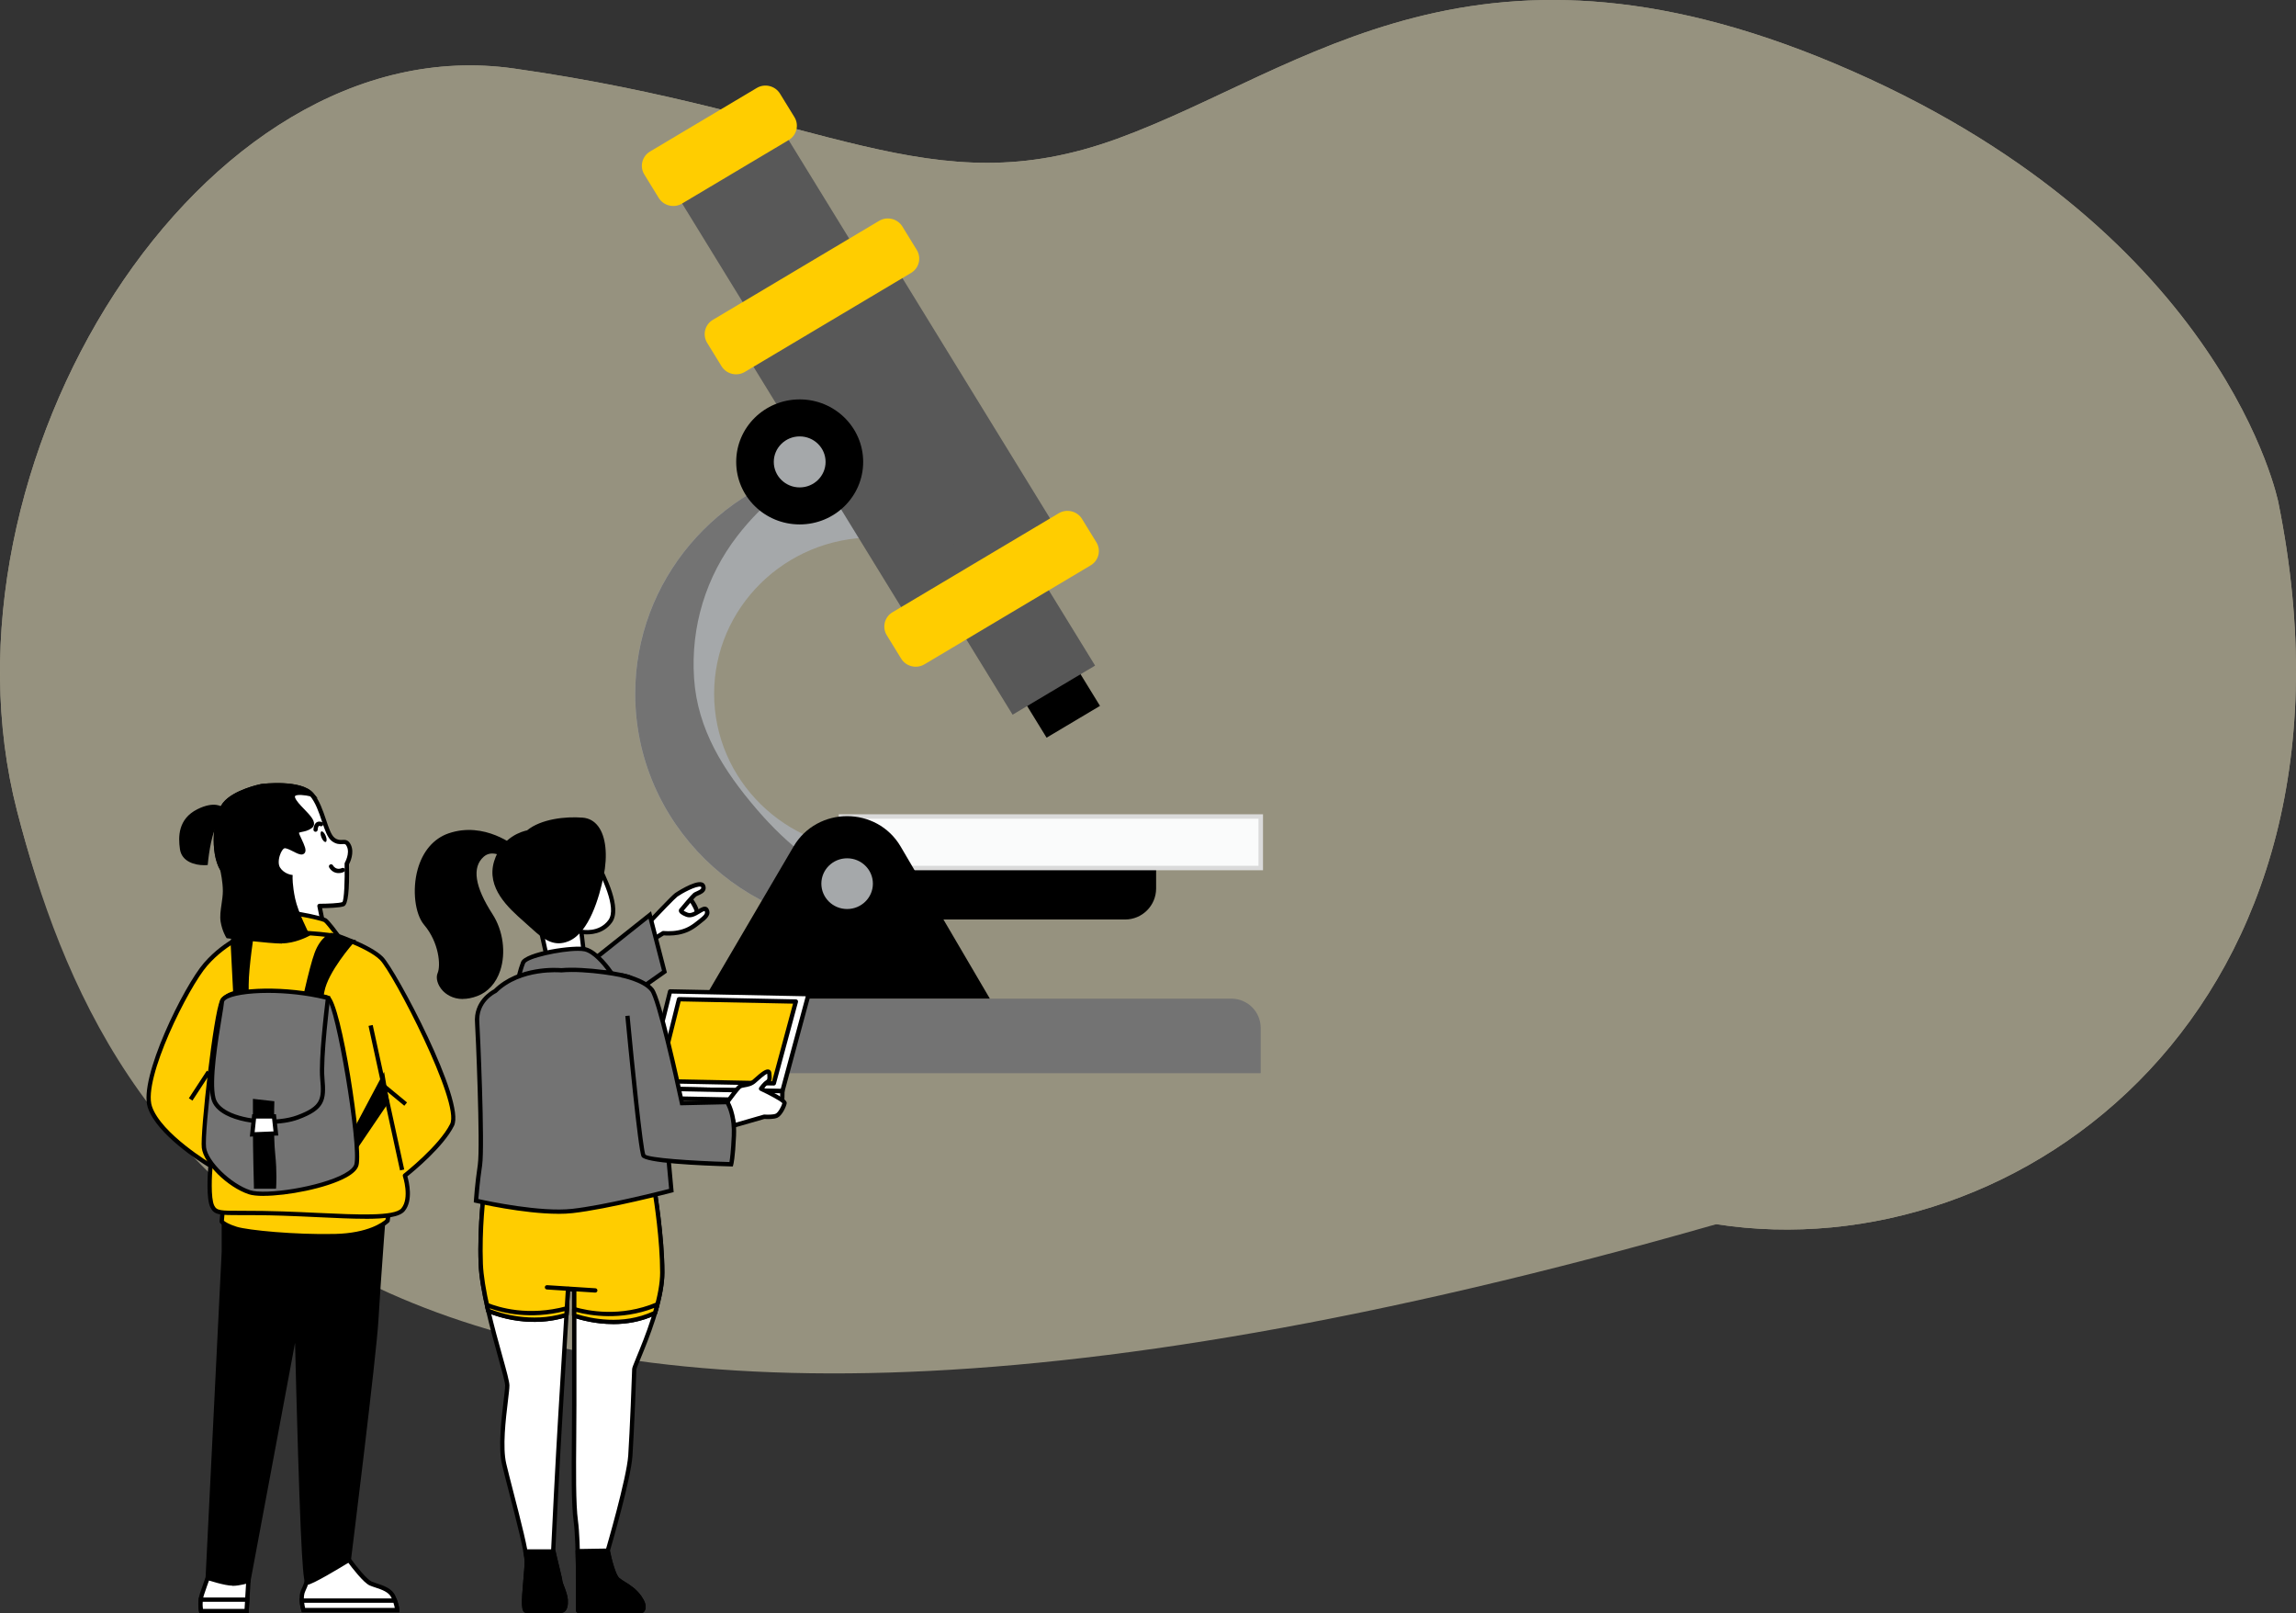 <?xml version="1.0" encoding="UTF-8"?>
<svg id="Layer_1" data-name="Layer 1" xmlns="http://www.w3.org/2000/svg" viewBox="0 0 510.63 358.7">
  <rect x="0" y="0" width="510.63" height="358.7" fill="#333333" stroke="none"/>
  <defs>
    <style>
      .cls-1 {
        fill: #fafbfb;
        stroke: #dadada;
        stroke-miterlimit: 10;
      }

      .cls-2 {
        opacity: .5;
      }

      .cls-3, .cls-4, .cls-5, .cls-6, .cls-7, .cls-8, .cls-9 {
        stroke-width: 0px;
      }

      .cls-4 {
        fill: #585858;
      }

      .cls-5 {
        fill: #a5a8aa;
      }

      .cls-6 {
        fill: #737373;
      }

      .cls-7 {
        fill: #fff;
      }

      .cls-8 {
        fill: #faf1cb;
      }

      .cls-9 {
        fill: #ffcd00;
      }
    </style>
  </defs>
  <g class="cls-2">
    <path class="cls-8" d="m381.71,272.21c67.44,10.47,147.67-48.26,125-160.47,0,0-11.63-59.3-94.77-95.93-83.14-36.63-121.64-.18-163.43,15.03-41.8,15.21-64.47-5.72-134.24-15.61C44.5,5.35-15.97,103.61,3.8,180.35c19.77,76.74,63.37,104.07,158.72,121.51"/>
    <path class="cls-8" d="m381.71,272.21c67.44,10.47,147.67-48.26,125-160.47,0,0-11.63-59.3-94.77-95.93-83.14-36.63-121.64-.18-163.43,15.03-41.8,15.21-64.47-5.72-134.24-15.61C44.5,5.35-15.97,103.61,3.8,180.35c19.77,76.74,75.11,178.51,377.91,91.86"/>
  </g>
  <g>
    <path class="cls-5" d="m194.12,206.3v-17.29c-19.46,0-35.3-15.59-35.3-34.74s15.83-34.75,35.3-34.75v-17.29c-29.14,0-52.86,23.34-52.86,52.03s23.71,52.03,52.86,52.03Z"/>
    <path class="cls-6" d="m183.67,103.26c-7.75,3.48-14.49,9.21-19.65,15.87-7.05,9.1-10.42,20.25-9.66,31.68.75,11.39,6.55,20.52,13.85,29.04,6.98,8.15,15.35,15.01,25.92,17.97v8.47c-29.14,0-52.86-23.34-52.86-52.03,0-25.17,18.25-46.21,42.4-51Z"/>
    <g>
      <path class="cls-3" d="m193.93,190.85h63.19v13.61h-70.09v-6.71c0-3.81,3.09-6.9,6.9-6.9Z" transform="translate(444.15 395.31) rotate(180)"/>
      <path class="cls-6" d="m156.65,222.06h123.74v16.57h-117.22c-3.6,0-6.52-2.92-6.52-6.52v-10.05h0Z" transform="translate(437.03 460.69) rotate(180)"/>
      <rect class="cls-1" x="187.03" y="181.56" width="93.35" height="11.45" transform="translate(467.42 374.57) rotate(180)"/>
      <path class="cls-3" d="m206.44,198.7l13.7,23.35h-63.49l19.82-33.79c5.3-9.04,18.55-9.04,23.85,0l19.82,33.79h-63.49l13.7-23.35c8.02-13.68,28.08-13.68,36.1,0Z"/>
      <ellipse class="cls-5" cx="188.4" cy="196.49" rx="5.73" ry="5.64"/>
    </g>
    <g>
      <polygon class="cls-3" points="212.18 130.54 224.06 123.47 244.64 156.96 232.76 164.03 212.18 130.54"/>
      <polygon class="cls-4" points="203.97 140.79 237.09 121.07 197.13 56.04 164.02 75.76 203.97 140.79"/>
      <polygon class="cls-4" points="148.15 39.46 171.84 25.36 192.42 58.85 168.73 72.96 148.15 39.46"/>
      <polygon class="cls-4" points="204.62 125.43 222.97 114.51 243.55 148 225.2 158.92 204.62 125.43"/>
      <path class="cls-9" d="m205.6,147.72l36.97-22.01c1.78-1.06,2.35-3.34,1.28-5.1l-3.21-5.22c-1.08-1.75-3.4-2.32-5.18-1.26l-36.97,22.01c-1.78,1.06-2.35,3.34-1.28,5.1l3.21,5.22c1.08,1.75,3.4,2.32,5.18,1.26Z"/>
      <path class="cls-9" d="m165.65,82.7l36.97-22.01c1.78-1.06,2.35-3.34,1.28-5.1l-3.21-5.22c-1.08-1.75-3.4-2.32-5.18-1.26l-36.97,22.01c-1.78,1.06-2.35,3.34-1.28,5.1l3.21,5.22c1.08,1.75,3.4,2.32,5.18,1.26Z"/>
      <path class="cls-9" d="m151.69,45.26l23.72-14.12c1.78-1.06,2.35-3.34,1.27-5.1l-3.21-5.22c-1.08-1.75-3.4-2.32-5.18-1.25l-23.72,14.12c-1.78,1.06-2.35,3.34-1.28,5.1l3.21,5.22c1.08,1.75,3.4,2.32,5.18,1.26Z"/>
    </g>
    <path class="cls-3" d="m163.73,102.71c0,7.68,6.32,13.9,14.12,13.9s14.12-6.22,14.12-13.9-6.32-13.9-14.12-13.9-14.12,6.22-14.12,13.9Z"/>
    <path class="cls-5" d="m172.09,102.71c0,3.13,2.58,5.67,5.76,5.67s5.76-2.54,5.76-5.67-2.58-5.67-5.76-5.67-5.76,2.54-5.76,5.67Z"/>
  </g>
  <g>
    <g>
      <g>
        <g>
          <path class="cls-7" d="m153.26,199.54s2.23,2.78,1.66,3.82c-.57,1.04-1.65,2.64-2.92,1.92-1.27-.72-2-3.3-2-3.3l3.26-2.44Z"/>
          <path class="cls-3" d="m152.64,205.94c-.3,0-.59-.08-.88-.24-1.4-.8-2.14-3.31-2.22-3.59-.05-.19.02-.39.17-.51l3.26-2.44c.21-.15.5-.12.66.08.57.71,2.38,3.12,1.71,4.35-.72,1.31-1.44,2.06-2.22,2.28-.16.05-.32.07-.47.07Zm-2.09-3.78c.27.81.89,2.26,1.68,2.71.21.12.41.15.62.09.35-.1.92-.5,1.64-1.82.22-.4-.49-1.78-1.33-2.93l-2.61,1.95Z"/>
        </g>
        <g>
          <path class="cls-7" d="m144.18,205.3s5.44-5.77,6.22-6.33c.78-.56,5.33-3.28,5.94-2.01.61,1.27-1.35,1.61-1.81,1.98-.46.37-3.01,3.41-3.01,3.41,0,0-.46.37,1.25,1.05,1.71.68,3.78-2.15,4.37-1.05.59,1.1-.66,1.88-2.05,2.99-1.39,1.11-2.66,1.72-4.28,2.03-1.63.31-3.3.13-3.3.13l-1.88,1.16-1.45-3.34Z"/>
          <path class="cls-3" d="m145.63,209.12s-.1,0-.14-.02c-.13-.04-.24-.14-.29-.26l-1.45-3.34c-.08-.18-.04-.38.09-.52.56-.59,5.5-5.82,6.29-6.39.04-.03,4.21-2.83,5.94-2.39.42.1.61.36.71.56.18.39.21.75.09,1.1-.25.66-1.01,1-1.57,1.24-.17.08-.39.17-.46.22-.3.24-1.82,2-2.8,3.17.12.1.39.25.92.46.67.26,1.52-.25,2.28-.71.66-.4,1.23-.75,1.76-.6.17.05.41.17.57.48.71,1.33-.46,2.24-1.7,3.21l-.48.38c-1.46,1.17-2.8,1.81-4.49,2.13-1.39.26-2.8.19-3.27.15l-1.75,1.07c-.08.05-.16.07-.25.07Zm-.89-3.72l1.11,2.55,1.41-.87c.09-.06.2-.08.3-.07.02,0,1.62.17,3.15-.12,1.55-.29,2.73-.85,4.07-1.93l.49-.38c1.26-.99,1.75-1.44,1.44-2.01-.15-.02-.66.28-1.01.49-.9.54-2.01,1.21-3.12.78-1.04-.41-1.53-.8-1.6-1.25-.04-.28.09-.5.23-.61.36-.45,2.53-3.03,3.01-3.41.17-.13.4-.23.67-.35.38-.17.95-.41,1.06-.7.01-.03.05-.14-.05-.35-1.06-.29-4.36,1.56-5.23,2.19-.53.38-3.76,3.74-5.94,6.05Zm7.19-2.8s-.03.03-.04.05c.02-.01.03-.03.04-.05Z"/>
        </g>
        <g>
          <polygon class="cls-6" points="144.51 203.45 147.77 216.06 137.03 223.62 128.6 216.1 144.51 203.45"/>
          <path class="cls-3" d="m137,224.23l-9.14-8.15,16.93-13.45,3.53,13.64-11.32,7.97Zm-7.66-8.11l7.73,6.89,10.16-7.15-2.99-11.58-14.89,11.84Z"/>
        </g>
      </g>
      <g>
        <path class="cls-7" d="m120.16,206.24l1.74,7.85,8.08-1.06-.69-5.85s4.08.86,6.41-2.3c2.33-3.16-2.03-11.13-3.29-13.62-1.26-2.5-11.68,9.55-12.24,14.99Z"/>
        <path class="cls-3" d="m121.9,214.57c-.22,0-.42-.15-.47-.37l-1.74-7.85c-.01-.05-.01-.1,0-.15.51-4.89,8.74-15.15,11.86-15.73.58-.1,1.05.1,1.29.57l.27.53c1.6,3.11,5.33,10.39,2.97,13.59-1.94,2.63-4.93,2.69-6.24,2.58l.62,5.24c.03.26-.15.5-.41.53l-8.08,1.06s-.04,0-.06,0Zm-1.25-8.35l1.62,7.34,7.18-.94-.63-5.38c-.02-.15.04-.3.15-.41.11-.1.27-.15.42-.12.16.03,3.81.75,5.92-2.12,2.01-2.72-1.67-9.89-3.06-12.59l-.28-.54s-.05-.1-.26-.06c-2.47.46-10.51,10.11-11.07,14.81Z"/>
      </g>
      <g>
        <path class="cls-3" d="m117.43,185.09s-5.32.82-7.08,6.54c-1.76,5.72,3.14,9.98,6.54,12.99,3.4,3,5.73,5.76,9.42,4.21,3.69-1.54,6.12-7.5,7.46-14.05,1.33-6.55-.03-12.17-4.23-12.5-4.2-.32-9.35.48-12.1,2.81Z"/>
        <path class="cls-3" d="m124.26,209.75c-2.43,0-4.38-1.78-6.56-3.76-.36-.33-.74-.67-1.12-1.01l-.1-.09c-3.35-2.96-8.41-7.44-6.58-13.4,1.69-5.49,6.44-6.67,7.32-6.85,3.12-2.55,8.58-3.13,12.35-2.83,1.42.11,2.59.76,3.47,1.93,1.71,2.26,2.15,6.43,1.19,11.14-.93,4.55-3.17,12.48-7.74,14.39-.79.33-1.53.48-2.23.48Zm3.49-27.05c-3.59,0-7.7.81-10.01,2.76-.07.06-.15.09-.24.11-.21.03-5.05.85-6.69,6.21-1.65,5.37,2.95,9.44,6.3,12.41l.1.09c.39.34.77.69,1.13,1.02,2.78,2.53,4.79,4.36,7.78,3.11,3.09-1.29,5.64-6.16,7.17-13.7.91-4.45.53-8.33-1.02-10.37-.71-.94-1.65-1.47-2.78-1.55-.56-.04-1.14-.07-1.74-.07Zm-10.32,2.4h0,0Z"/>
      </g>
      <g>
        <path class="cls-3" d="m115,189.13s-6.81-6.18-15.08-3.37c-8.27,2.82-8.53,15.71-5.23,19.59,3.3,3.88,3.94,9.22,3.08,11.21-.87,1.99,2.16,6.77,8.22,4.49,6.06-2.27,6.98-11.57,3.15-17.5-3.83-5.92-4.94-10.69-1.88-13.4,3.07-2.71,7.32,2.14,8.25.84.93-1.3-.51-1.87-.51-1.87Z"/>
        <path class="cls-3" d="m102.94,222.14c-2.39,0-3.84-1.18-4.46-1.83-1.15-1.22-1.63-2.84-1.15-3.94.72-1.65.33-6.79-3-10.71-2.05-2.41-2.69-7.82-1.45-12.31,1.12-4.06,3.57-6.91,6.89-8.05,8.02-2.73,14.78,2.8,15.49,3.41.23.11.8.43.99,1.06.1.33.11.85-.34,1.49-.6.84-1.69.3-2.96-.33-1.67-.83-3.74-1.86-5.37-.43-2.66,2.35-2,6.65,1.96,12.78,2.35,3.64,3.02,8.56,1.71,12.54-.91,2.76-2.72,4.77-5.09,5.66-1.22.46-2.29.64-3.23.64Zm1.37-36.63c-1.35,0-2.77.2-4.23.7-3.02,1.03-5.25,3.65-6.28,7.4-1.3,4.7-.38,9.51,1.26,11.43,3.38,3.98,4.11,9.5,3.15,11.71-.27.62-.03,1.85.96,2.9.73.77,2.83,2.39,6.65.96,2.69-1.01,3.94-3.31,4.52-5.06,1.23-3.72.6-8.32-1.6-11.73-4.26-6.59-4.86-11.31-1.79-14.02,2.11-1.85,4.7-.57,6.42.29.57.28,1.63.81,1.75.63.19-.26.26-.49.21-.66-.07-.26-.39-.44-.51-.48-.05-.02-.1-.05-.14-.09-.05-.05-4.47-3.97-10.37-3.97Z"/>
      </g>
      <g>
        <path class="cls-6" d="m135.82,216.16s-3-4.43-5.66-5.07c-2.66-.63-13.12,1.16-13.83,2.96-.71,1.8-1.06,3.75-1.06,3.75l20.55-1.64Z"/>
        <path class="cls-3" d="m114.69,218.33l.11-.61c.01-.08.37-2.01,1.09-3.84.9-2.28,11.83-3.86,14.38-3.25,2.81.67,5.82,5.07,5.95,5.26l.46.68-21.99,1.75Zm13.83-6.9c-3.85,0-11.29,1.64-11.75,2.8-.45,1.14-.75,2.34-.91,3.04l19.07-1.52c-.93-1.23-3.04-3.75-4.89-4.19-.39-.09-.91-.13-1.52-.13Z"/>
      </g>
      <g>
        <path class="cls-7" d="m107.79,263.73s-1.21,8.32-.87,17.32c.35,9.01,5.89,24.77,5.89,27.03s-1.91,12.3-.69,17.5c1.21,5.2,5.02,18.71,5.02,21.66s-1.21,10.74-.17,10.91c1.04.17,7.62,0,7.62,0,0,0,1.39.35,1.21-2.43-.09-1.38-1.21-3.64-1.21-4.16s-1.56-6.41-1.56-6.93,1.04-21.14,1.56-29.45c.52-8.32,1.73-28.59,1.73-28.59l1.39.17v25.64c0,9.18-.35,20.79.35,25.81.69,5.02.52,19.92.52,19.92h14.21s1.04-.69-.52-2.95c-1.56-2.25-3.64-2.95-4.85-3.98-1.21-1.04-2.25-6.41-2.25-6.41,0,0,4.68-15.94,5.02-21.14.35-5.2.87-18.36.87-19.23s6.24-13.34,6.24-21.48-1.73-18.36-1.73-18.36l-37.77-.87Z"/>
        <path class="cls-3" d="m119.47,358.7c-1.18,0-2.19-.02-2.57-.08-1.03-.17-.96-2.15-.5-7.35.14-1.58.27-3.08.27-4.04,0-2.02-1.9-9.38-3.43-15.29-.66-2.53-1.22-4.72-1.58-6.25-.9-3.84-.15-10.11.35-14.26.18-1.53.33-2.75.33-3.34,0-.72-.72-3.32-1.56-6.34-1.63-5.88-4.1-14.76-4.33-20.67-.34-8.95.86-17.33.87-17.41.03-.24.27-.39.48-.41l37.77.87c.23,0,.42.17.46.4.02.1,1.74,10.35,1.74,18.44,0,6.23-3.6,14.96-5.33,19.16-.45,1.1-.88,2.14-.91,2.35,0,.88-.53,14.17-.87,19.24-.33,5.02-4.56,19.58-5.01,21.13.4,2.03,1.3,5.36,2.07,6.03.36.31.83.6,1.33.91,1.11.69,2.49,1.55,3.61,3.16.75,1.08,1.05,2,.91,2.74-.11.58-.45.83-.52.87-.08.05-.17.08-.26.08h-14.21c-.13,0-.25-.05-.34-.14-.09-.09-.14-.21-.14-.34,0-.15.16-14.92-.52-19.85-.53-3.81-.46-11.39-.39-18.72.02-2.44.04-4.88.04-7.16v-25.22l-.46-.06c-.19,3.19-1.23,20.54-1.7,28.08-.53,8.44-1.56,28.97-1.56,29.42.01.26.45,2.05.77,3.35.55,2.27.79,3.29.79,3.58,0,.14.21.69.38,1.13.35.94.78,2.1.84,3,.08,1.3-.15,2.18-.7,2.64-.41.34-.85.32-1.03.3-.55.01-3.06.08-5.09.08Zm-2.27-.95h0,0Zm-.03-.06c1.07.12,5.67.03,7.42-.02.05,0,.09,0,.13.01h0s.14.02.28-.1c.13-.12.43-.53.34-1.83-.05-.76-.47-1.89-.78-2.72-.29-.77-.43-1.18-.43-1.46-.01-.26-.45-2.05-.77-3.35-.55-2.27-.79-3.29-.79-3.58,0-.57,1.06-21.46,1.56-29.48.52-8.32,1.73-28.58,1.73-28.58,0-.13.07-.25.17-.34.1-.08.23-.13.36-.11l1.39.17c.24.03.42.23.42.47v25.64c0,2.29-.02,4.72-.04,7.17-.06,7.29-.13,14.84.38,18.58.63,4.55.55,16.87.53,19.51h13.51c.1-.2.25-.82-.7-2.2-1-1.45-2.24-2.22-3.33-2.9-.53-.33-1.03-.64-1.44-1-1.3-1.12-2.3-6.12-2.41-6.68-.01-.07-.01-.15.01-.22.05-.16,4.67-15.95,5.01-21.03.34-5.06.87-18.29.87-19.2,0-.29.24-.88.98-2.69,1.71-4.14,5.25-12.75,5.25-18.79,0-7.12-1.35-15.95-1.66-17.9l-36.94-.85c-.23,1.79-1.1,9.09-.81,16.82.22,5.8,2.67,14.62,4.3,20.45.93,3.33,1.59,5.74,1.59,6.59,0,.65-.15,1.89-.34,3.46-.49,4.08-1.23,10.26-.37,13.93.35,1.52.95,3.81,1.57,6.23,1.62,6.28,3.46,13.39,3.46,15.53,0,1-.13,2.51-.28,4.12-.19,2.13-.5,5.64-.19,6.34Z"/>
      </g>
      <g>
        <g>
          <path class="cls-9" d="m107.79,263.73s-1.21,8.32-.87,17.32c.11,2.97.8,6.68,1.66,10.4,2.33.96,9.52,3.4,17.4.92.21-3.42.35-5.77.35-5.77l1.39.17v5.75c2.75.92,10.54,2.94,17.97-.59.92-3.08,1.61-6.26,1.61-8.97,0-8.14-1.73-18.36-1.73-18.36l-37.77-.87Z"/>
          <path class="cls-3" d="m136.37,294.42c-3.86,0-7.11-.87-8.81-1.44-.19-.07-.33-.25-.33-.45v-5.33l-.46-.06-.32,5.26c-.01.2-.14.37-.33.43-7.9,2.49-15.03.18-17.73-.93-.14-.06-.25-.18-.28-.33-1.02-4.41-1.57-7.84-1.67-10.49-.34-8.95.86-17.33.87-17.41.03-.24.27-.39.48-.41l37.77.87c.23,0,.42.17.46.4.02.1,1.74,10.35,1.74,18.44,0,2.42-.55,5.49-1.63,9.11-.04.13-.13.24-.25.29-3.25,1.55-6.56,2.06-9.51,2.06Zm-8.18-2.24c3.08.98,10.21,2.59,17.09-.59,1.02-3.44,1.53-6.34,1.53-8.63,0-7.12-1.35-15.95-1.66-17.9l-36.94-.85c-.23,1.79-1.1,9.09-.81,16.82.1,2.54.62,5.83,1.59,10.07,2.27.9,9.11,3.13,16.53.91l.33-5.44c0-.13.07-.25.17-.34.1-.08.23-.13.36-.11l1.39.17c.24.03.42.23.42.47v5.41Z"/>
        </g>
        <g>
          <g>
            <path class="cls-9" d="m125.98,292.36c.03-.51.06-.99.09-1.45-8.62,2.34-15.32.25-17.78-.75.09.42.19.85.29,1.28,2.33.96,9.52,3.4,17.4.92Z"/>
            <path class="cls-3" d="m118.78,293.93c-4.73,0-8.56-1.3-10.38-2.04-.14-.06-.25-.18-.28-.33-.1-.43-.19-.85-.29-1.28-.04-.17.02-.35.16-.47.14-.12.32-.14.49-.08,2.43.98,9,3.02,17.47.73.15-.04.31,0,.43.09.12.1.18.25.18.4l-.09,1.45c-.01.2-.14.37-.33.43-2.57.81-5.06,1.11-7.34,1.11Zm-9.79-2.83c2.27.9,9.11,3.13,16.53.91l.03-.46c-7.62,1.9-13.68.42-16.6-.62.01.06.03.11.04.17Zm16.99,1.27h0,0Z"/>
          </g>
          <g>
            <path class="cls-9" d="m146.21,290.03c-8.23,3.48-15.8,1.85-18.49,1.06v1.43c2.75.92,10.54,2.94,17.97-.59.19-.63.36-1.26.53-1.89Z"/>
            <path class="cls-3" d="m136.37,294.42c-3.86,0-7.11-.87-8.81-1.44-.19-.07-.33-.25-.33-.45v-1.43c0-.15.07-.29.19-.38.12-.09.28-.12.42-.08,2.79.82,10.14,2.36,18.17-1.04.17-.07.36-.04.5.08.14.12.2.3.15.48-.17.64-.34,1.28-.53,1.91-.04.13-.13.24-.25.29-3.25,1.55-6.56,2.06-9.51,2.06Zm-8.18-2.24c3.08.98,10.21,2.6,17.09-.59.07-.25.14-.5.21-.75-7.43,2.84-14.18,1.72-17.31.89v.45Z"/>
          </g>
        </g>
        <path class="cls-3" d="m132.39,287.42s-.02,0-.03,0l-10.74-.69c-.26-.02-.46-.24-.45-.51.02-.26.24-.47.51-.45l10.74.69c.26.02.46.24.45.51-.02.25-.23.45-.48.45Z"/>
      </g>
      <g>
        <g>
          <polygon class="cls-7" points="149.02 220.45 179.82 221.07 174 242.63 143.64 242.03 149.02 220.45"/>
          <path class="cls-3" d="m174,243.11h0l-30.36-.61c-.15,0-.28-.07-.37-.19-.09-.12-.12-.26-.08-.41l5.38-21.57c.05-.22.28-.36.47-.36l30.8.62c.15,0,.28.07.37.19.09.12.12.27.08.41l-5.82,21.57c-.06.21-.25.35-.46.35Zm-29.76-1.55l29.39.59,5.57-20.62-29.81-.6-5.15,20.62Z"/>
        </g>
        <g>
          <polygon class="cls-9" points="151 222.19 177 222.7 172.08 240.9 146.46 240.39 151 222.19"/>
          <path class="cls-3" d="m172.08,241.38h0l-25.62-.51c-.15,0-.28-.07-.37-.19-.09-.12-.12-.26-.08-.41l4.54-18.21c.05-.22.29-.35.47-.36l26,.52c.15,0,.28.07.37.19.09.12.12.27.08.41l-4.91,18.2c-.06.21-.25.35-.46.35Zm-25.02-1.45l24.65.49,4.66-17.25-25-.5-4.31,17.26Z"/>
        </g>
        <g>
          <rect class="cls-7" x="132.06" y="242.22" width="41.92" height="2.09" transform="translate(4.89 -3.01) rotate(1.14)"/>
          <path class="cls-3" d="m173.96,245.2h0l-41.92-.84c-.13,0-.25-.05-.33-.15-.09-.09-.14-.21-.13-.34l.04-2.09c0-.26.25-.44.49-.47l41.91.84c.26,0,.47.22.47.49l-.04,2.09c0,.13-.06.25-.15.33-.09.09-.21.13-.33.13Zm-41.43-1.78l40.96.82.02-1.14-40.96-.82-.02,1.14Z"/>
        </g>
      </g>
      <g>
        <path class="cls-6" d="m124.83,215.74s-9.1-.91-14.7,4.63c0,0-4.45,2.05-4,7.13.08.86,1.26,27.17.61,31.58-.65,4.41-.87,7.9-.87,7.9,0,0,13.5,3.16,21.42,2.28,7.92-.87,22.03-4.55,22.03-4.55,0,0-2.95-33.48-4.29-38.75-1.33-5.27-1.27-6.5-4.93-8.61-.96-.55-9.75-2.1-15.27-1.61Z"/>
        <path class="cls-3" d="m124.16,269.9c-7.82,0-17.91-2.34-18.4-2.45l-.39-.09.02-.4s.22-3.57.87-7.94c.63-4.25-.51-30.35-.61-31.46-.44-4.96,3.57-7.24,4.19-7.57,5.55-5.43,14.19-4.79,14.98-4.72,5.4-.46,14.33,1,15.51,1.67,3.46,1.99,3.79,3.35,4.78,7.39.11.47.24.97.38,1.52,1.33,5.25,4.18,37.46,4.3,38.83l.04.4-.39.1c-.14.04-14.23,3.7-22.1,4.57-.99.11-2.06.16-3.18.16Zm-17.78-3.29c2.28.51,13.87,2.96,20.86,2.19,7.06-.78,19.24-3.84,21.57-4.44-.34-3.82-3.01-33.41-4.24-38.27-.14-.55-.26-1.06-.38-1.52-.97-3.94-1.22-5-4.33-6.79-.8-.46-9.38-2.05-14.99-1.55h-.04s-.04,0-.04,0c-.09,0-8.95-.82-14.32,4.49l-.14.09c-.17.08-4.14,1.98-3.72,6.66.1,1.1,1.27,27.24.61,31.69-.52,3.48-.76,6.42-.84,7.46Z"/>
      </g>
      <g>
        <path class="cls-7" d="m161.74,245.08s2.06-2.83,2.68-3.38c.61-.55,2.13-.19,3.36-1.29,1.23-1.1,3.21-2.93,3.31-1.78.1,1.15.14,1.64-.48,2.03-.63.39-1.36,1.44-1.36,1.44,0,0,5.35,2.5,5.24,3.17-.11.67-.95,2.4-1.74,2.8-.79.4-2.79.25-2.79.25l-6.61,1.91-1.61-5.15Z"/>
        <path class="cls-3" d="m163.35,250.7c-.2,0-.39-.13-.46-.33l-1.61-5.15c-.05-.14-.02-.3.07-.42.21-.29,2.11-2.88,2.74-3.45.36-.32.85-.41,1.38-.5.64-.11,1.36-.24,1.98-.79l.12-.11c1.86-1.67,2.8-2.37,3.49-2.1.17.07.45.25.5.75.11,1.21.17,1.93-.71,2.47-.28.17-.62.54-.87.86,5.13,2.45,5.03,3.11,4.97,3.43-.11.71-.98,2.64-1.99,3.15-.81.41-2.51.33-2.95.3l-6.53,1.88s-.09.02-.13.02Zm-1.08-5.54l1.4,4.47,6.16-1.78c.05-.02.11-.02.17-.02.72.05,2.05.05,2.54-.2.58-.29,1.3-1.69,1.46-2.33-.43-.49-2.84-1.8-4.95-2.78-.13-.06-.22-.17-.26-.31-.04-.14-.01-.28.07-.4.08-.12.81-1.15,1.5-1.58.33-.2.36-.36.27-1.47-.55.21-1.83,1.36-2.41,1.88l-.12.11c-.82.74-1.76.9-2.45,1.02-.39.07-.75.13-.91.27-.44.39-1.82,2.22-2.47,3.11Z"/>
      </g>
      <g>
        <path class="cls-6" d="m138.26,216.9s4.91.93,6.73,3.21,6.69,25.2,6.69,25.2l10.06-.23s1.71,2.49,1.49,7.47c-.22,4.98-.6,6.33-.6,6.33,0,0-18.72-.5-19.51-1.92-.79-1.42-3.57-31.1-3.57-31.1"/>
        <path class="cls-3" d="m162.99,259.37h-.37c-7.09-.2-19.12-.73-19.92-2.17-.79-1.43-3.16-26.31-3.63-31.28l.95-.09c1.11,11.8,2.96,29.77,3.51,30.91.77.72,10.04,1.41,18.7,1.65.12-.67.35-2.36.51-5.87.18-3.94-.9-6.28-1.28-6.97l-10.18.23-.08-.39c-1.35-6.35-5.16-23.21-6.59-25-1.69-2.11-6.4-3.03-6.45-3.04l.18-.94c.21.04,5.1,1,7.01,3.38,1.76,2.2,5.92,21.35,6.7,25.01l9.93-.22.15.21c.07.11,1.8,2.68,1.57,7.76-.22,4.98-.6,6.38-.62,6.44l-.1.36Z"/>
      </g>
      <g>
        <g>
          <path class="cls-3" d="m124.59,358.14s1.39.35,1.21-2.43c-.09-1.38-1.21-3.64-1.21-4.16,0-.46-1.24-5.21-1.51-6.58h-6.23c.18.98.29,1.76.29,2.25,0,2.95-1.21,10.74-.17,10.91,1.04.17,7.62,0,7.62,0Z"/>
          <path class="cls-3" d="m119.47,358.7c-1.18,0-2.19-.02-2.57-.08-1.03-.17-.96-2.15-.5-7.35.14-1.58.27-3.08.27-4.04,0-.43-.09-1.16-.28-2.17-.03-.14.01-.28.1-.39.09-.11.23-.17.37-.17h6.23c.23,0,.43.16.47.39.11.6.42,1.87.72,3.1.55,2.26.79,3.29.79,3.57,0,.14.21.69.38,1.13.35.94.78,2.1.84,3,.08,1.3-.15,2.18-.7,2.64-.41.34-.84.32-1.03.3-.55.01-3.06.08-5.09.08Zm-2.31-1.01c1.07.12,5.67.03,7.42-.02.04,0,.08,0,.12.01.02,0,.16.02.29-.1.13-.12.43-.53.34-1.83-.05-.76-.47-1.89-.78-2.72-.29-.77-.43-1.18-.43-1.46-.01-.26-.45-2.04-.76-3.35-.26-1.07-.51-2.09-.65-2.76h-5.27c.13.79.2,1.37.2,1.78,0,1-.13,2.51-.28,4.12-.19,2.13-.5,5.64-.19,6.34Z"/>
        </g>
        <g>
          <path class="cls-3" d="m142.79,358.14s1.04-.69-.52-2.95c-1.56-2.25-3.64-2.95-4.85-3.98-1.21-1.04-2.25-6.41-2.25-6.41l-6.68.11c.18,6.07.1,13.23.1,13.23h14.21Z"/>
          <path class="cls-3" d="m142.79,358.62h-14.21c-.13,0-.25-.05-.34-.14-.09-.09-.14-.21-.14-.34,0-.07.08-7.22-.1-13.21,0-.13.04-.25.13-.34.09-.09.21-.15.34-.15l6.68-.11h0c.23,0,.43.16.47.39.39,2.01,1.3,5.46,2.09,6.14.36.31.83.6,1.33.91,1.11.69,2.49,1.55,3.61,3.16.75,1.08,1.05,2,.91,2.74-.11.58-.45.83-.52.87-.08.05-.17.08-.26.08Zm-13.72-.95h13.51c.11-.22.24-.84-.7-2.2-1-1.45-2.24-2.22-3.33-2.9-.53-.33-1.03-.64-1.44-1-1.14-.98-2.05-4.95-2.33-6.29l-5.8.1c.14,4.99.1,10.62.09,12.28Z"/>
        </g>
      </g>
    </g>
    <g>
      <g>
        <g>
          <path class="cls-7" d="m77.59,346.84s3.37,4.64,4.85,5.27c1.47.63,4.21,1.05,5.06,2.95.84,1.9.84,2.95.84,2.95h-20.86s-.84-2.74,0-4.42c.84-1.69,1.05-3.37,1.05-3.37l9.06-3.37Z"/>
          <path class="cls-3" d="m88.81,358.49h-21.69l-.1-.34c-.04-.12-.89-2.94.03-4.78.79-1.59,1.01-3.2,1.01-3.22l.04-.29,9.67-3.6.21.29c1.32,1.82,3.65,4.68,4.65,5.11.33.14.72.27,1.14.41,1.53.5,3.43,1.13,4.16,2.79.87,1.97.88,3.1.88,3.14v.48Zm-20.97-.95h19.95c-.08-.46-.28-1.23-.74-2.28-.56-1.27-2.17-1.8-3.59-2.27-.45-.15-.87-.29-1.22-.44-1.38-.59-4.01-4.03-4.83-5.13l-8.46,3.15c-.1.57-.39,1.9-1.05,3.23-.58,1.17-.24,2.99-.06,3.73Z"/>
        </g>
        <g>
          <path class="cls-7" d="m67.12,355.9h20.71c.5,1.36.5,2.11.5,2.11h-20.86s-.3-.97-.36-2.11Z"/>
          <path class="cls-3" d="m88.82,358.49h-21.69l-.1-.34s-.31-1.04-.38-2.22l-.03-.5h21.55l.11.31c.52,1.42.53,2.23.53,2.27v.48Zm-20.97-.95h19.95c-.05-.27-.14-.66-.3-1.15h-19.85c.06.47.14.88.21,1.15Z"/>
        </g>
      </g>
      <g>
        <g>
          <path class="cls-7" d="m55.26,351.48l-.42,6.74h-10.11s-.42-1.9.21-3.79c.63-1.9,1.26-3.58,1.26-3.58l9.06.63Z"/>
          <path class="cls-3" d="m55.28,358.7h-10.94l-.08-.37c-.02-.08-.44-2.05.22-4.05.63-1.88,1.26-3.58,1.27-3.6l.13-.33,9.89.69-.48,7.66Zm-10.16-.95h9.26l.36-5.82-8.23-.57c-.21.58-.68,1.86-1.13,3.23-.42,1.26-.34,2.55-.26,3.16Z"/>
        </g>
        <g>
          <path class="cls-7" d="m54.83,358.22h-10.11s-.25-1.14-.07-2.53h10.34l-.16,2.53Z"/>
          <path class="cls-3" d="m55.28,358.7h-10.94l-.08-.37s-.27-1.23-.08-2.69l.05-.42h11.27l-.22,3.48Zm-10.15-.95h9.26l.1-1.57h-9.4c-.05.66,0,1.22.05,1.57Z"/>
        </g>
      </g>
      <g>
        <path class="cls-3" d="m85.8,263.83s-1.69,21.91-2.11,29.71c-.42,7.8-6.11,53.3-6.11,53.3,0,0-8.22,5.06-9.27,5.06s-2.32-57.94-2.32-57.94l-10.74,57.52s-1.9.63-3.58.63-5.48-1.26-5.48-1.26l3.58-72.48v-14.54s21.28,2.95,26.97,2.11c5.69-.84,9.06-2.11,9.06-2.11Z"/>
        <path class="cls-3" d="m51.67,352.59c-1.74,0-5.47-1.24-5.63-1.29l-.34-.11,3.6-72.84v-15.06s.54.08.54.08c.21.03,21.28,2.93,26.83,2.11,5.56-.82,8.93-2.07,8.96-2.08l.7-.26-.06.75c-.02.22-1.69,21.99-2.11,29.7-.42,7.72-6.06,52.88-6.11,53.34l-.03.23-.19.12c-1.95,1.2-8.42,5.13-9.52,5.13-.68,0-1.12,0-2.03-29.43-.29-9.44-.53-18.96-.66-24.39l-9.96,53.29-.27.09c-.08.03-1.99.66-3.73.66Zm-4.98-2.08c.96.3,3.68,1.13,4.98,1.13,1.23,0,2.6-.36,3.17-.53l11.54-61.76.1,4.61c.47,21.49,1.41,53.67,2.13,57.39,1.19-.45,5.04-2.64,8.53-4.78.44-3.5,5.68-45.64,6.08-53.04.37-6.91,1.76-25.13,2.05-28.99-1.27.41-4.21,1.26-8.46,1.89-5.25.78-23.13-1.57-26.56-2.03v13.99l-3.56,72.13Z"/>
      </g>
      <polygon class="cls-3" points="65.53 294.01 64.28 280.94 59.81 277.49 60.39 276.73 65.19 280.44 66.48 293.92 65.53 294.01"/>
      <g>
        <g>
          <path class="cls-7" d="m58.19,174.81s8.59-1.08,11.12,1.86c2.52,2.93,3.02,8.63,4.8,10,1.78,1.36,2.73-.33,3.51,1.45.79,1.78-.49,3.97-.49,3.97,0,0,.21,8.55-.78,8.97-.99.41-5.29.41-5.29.41l.7,3.51-10.87.46-.95-3.68s-8.26-4.79-10.5-8.43c-2.23-3.64-1.7-11.69.53-14.5,2.23-2.81,8.22-4.01,8.22-4.01Z"/>
          <path class="cls-3" d="m60.89,205.9c-.22,0-.41-.15-.46-.36l-.9-3.49c-1.24-.73-8.38-5.04-10.49-8.49-2.4-3.9-1.72-12.17.57-15.05,2.31-2.91,8.25-4.13,8.5-4.18.01,0,.02,0,.03,0,.36-.05,8.88-1.07,11.54,2.02,1.37,1.59,2.15,3.92,2.84,5.97.59,1.75,1.14,3.39,1.88,3.96.7.54,1.22.5,1.72.48.62-.04,1.39-.08,1.94,1.16.77,1.74-.18,3.76-.45,4.28.14,5.81-.23,8.93-1.08,9.29-.85.36-3.64.43-4.89.45l.59,2.94c.03.14,0,.28-.09.39-.09.11-.22.18-.36.18l-10.87.46h-.02Zm-2.62-30.62c-.35.07-5.89,1.27-7.92,3.83-2.07,2.6-2.68,10.4-.5,13.96,2.14,3.49,10.25,8.22,10.33,8.26.11.06.19.17.22.29l.85,3.3,9.92-.42-.59-2.96c-.03-.14,0-.29.1-.4.09-.11.23-.18.37-.18,1.62,0,4.45-.1,5.1-.38.39-.48.58-4.8.49-8.52,0-.09.02-.18.06-.25.01-.02,1.15-2.01.47-3.53-.28-.63-.45-.62-1.01-.59-.58.03-1.37.08-2.36-.67-.97-.74-1.54-2.44-2.21-4.41-.66-1.97-1.41-4.2-2.66-5.65-2.27-2.64-10.24-1.75-10.68-1.7Z"/>
        </g>
        <path class="cls-3" d="m71.5,186.24c.27.64.69,1.08.95.97.26-.11.25-.72-.02-1.36-.27-.64-.69-1.08-.95-.97-.26.11-.25.72.02,1.36Z"/>
        <path class="cls-3" d="m75.3,194.14c-.7,0-1.51-.28-2.08-1.23-.14-.23-.07-.52.16-.66.23-.14.52-.07.66.16.72,1.19,1.87.67,2,.61.24-.11.52-.02.64.22.12.24.02.52-.21.64-.28.14-.7.26-1.16.26Z"/>
        <path class="cls-3" d="m70.18,184.96s-.02,0-.03,0c-.26-.02-.46-.25-.44-.51.06-.83.32-1.38.77-1.63.55-.3,1.1-.02,1.16.01.23.13.32.41.19.65-.12.23-.41.32-.64.2-.01,0-.16-.07-.26-.02-.11.06-.24.32-.28.86-.02.25-.23.44-.48.44Z"/>
      </g>
      <g>
        <g>
          <path class="cls-9" d="m86.79,266.59l-.6,4.84s-3.02,3.22-11.69,3.43c-8.67.2-19.35-.81-21.97-1.61-2.62-.81-3.22-1.61-3.22-1.61l.48-5.48s15.85,5.48,37.01.44Z"/>
          <path class="cls-3" d="m72.16,275.36c-8.35,0-17.44-.94-19.77-1.66-2.69-.83-3.4-1.69-3.47-1.78-.07-.09-.1-.21-.09-.33l.48-5.48c.01-.15.09-.28.22-.36.12-.08.28-.1.42-.05.16.05,15.98,5.38,36.75.43.15-.03.31,0,.43.11.12.1.17.26.16.41l-.61,4.84c-.01.1-.06.19-.13.27-.13.14-3.26,3.37-12.03,3.58-.77.02-1.56.03-2.35.03Zm-22.36-3.91c.27.22,1.05.78,2.87,1.34,2.49.77,12.98,1.79,21.82,1.59,7.46-.17,10.65-2.65,11.25-3.18l.5-3.99c-18.49,4.23-33.01.47-36.03-.43l-.41,4.67Z"/>
        </g>
        <g>
          <path class="cls-9" d="m72.95,207.37s8.95,2.79,11.9,5.74c2.95,2.95,18.23,31.97,15.7,37.03-2.53,5.06-10.49,11.27-10.49,11.27,0,0,1.69,5.06-.42,7.58-2.11,2.53-13.93,1.28-26.78.86s-14.58.54-15.63-1.56c-1.05-2.11-.4-9.07-.4-9.07,0,0-11.38-6.74-13.48-13.06-2.11-6.32,7.99-26.7,12.42-31.76,4.42-5.06,9.92-7.24,13.08-8.08,3.16-.84,11.59-1.26,14.12,1.05Z"/>
          <path class="cls-3" d="m81.23,271.01c-2.97,0-6.54-.17-10.56-.36-2.51-.12-5.15-.24-7.83-.33-4.02-.13-6.96-.13-9.11-.12-4.91,0-6.08,0-6.93-1.7-.99-1.97-.59-7.64-.48-9.03-1.76-1.07-11.45-7.21-13.44-13.17-2.17-6.52,8.05-27.13,12.51-32.22,4.65-5.31,10.34-7.43,13.31-8.23,2.96-.79,11.62-1.36,14.48,1.09,1.04.33,9.13,2.96,11.99,5.83,2.83,2.84,18.5,32.17,15.79,37.58-2.32,4.64-8.94,10.09-10.36,11.23.35,1.2,1.35,5.37-.61,7.72-1.1,1.32-4.23,1.72-8.78,1.72Zm-26.43-1.77c2.03,0,4.67.01,8.07.13,2.68.09,5.32.21,7.84.33,8.77.41,17.05.8,18.56-1.02,1.91-2.29.35-7.08.33-7.13-.06-.19,0-.4.16-.53.08-.06,7.9-6.2,10.35-11.1,2.33-4.66-12.68-33.55-15.61-36.48-2.83-2.83-11.61-5.59-11.7-5.62-.07-.02-.13-.06-.18-.1-2.24-2.05-10.32-1.84-13.67-.94-2.87.77-8.36,2.82-12.84,7.93-4.24,4.85-14.36,25.17-12.32,31.29,2.03,6.08,13.16,12.74,13.27,12.8.16.09.25.27.23.45-.18,1.9-.46,7.18.35,8.81.57,1.15,1.38,1.18,6.08,1.17.34,0,.69,0,1.07,0Z"/>
        </g>
        <rect class="cls-3" x="85.46" y="227.64" width=".95" height="32.89" transform="translate(-50.03 23.91) rotate(-12.3)"/>
        <rect class="cls-3" x="87.33" y="240.36" width=".95" height="6.28" transform="translate(-155.85 156.12) rotate(-50.44)"/>
        <rect class="cls-3" x="40.75" y="240.93" width="7.32" height=".95" transform="translate(-181.98 146.54) rotate(-56.84)"/>
      </g>
      <g>
        <path class="cls-9" d="m75.27,208.21s-2.32-3.16-2.95-3.58c-.63-.42-9.69-2.53-12.43-1.69-2.74.84-4,4.85-4,4.85,0,0,8.43-1.26,19.38.42Z"/>
        <path class="cls-3" d="m75.27,208.69s-.05,0-.07,0c-10.75-1.65-19.16-.43-19.24-.42-.17.02-.33-.04-.43-.16-.11-.12-.14-.3-.09-.45.05-.17,1.37-4.25,4.32-5.16,2.82-.87,11.97,1.17,12.84,1.74.67.44,2.67,3.16,3.07,3.7.11.16.12.37.02.53-.09.14-.24.23-.41.23Zm-11.54-1.83c2.94,0,6.53.17,10.46.71-.86-1.13-1.84-2.34-2.14-2.55-.71-.4-9.5-2.4-12.03-1.63-1.79.55-2.93,2.69-3.41,3.82,1.21-.13,3.74-.36,7.12-.36Z"/>
      </g>
      <g>
        <path class="cls-3" d="m69.02,183.81c1.69-1.2-3.22-4.3-3.84-6.32-.62-2.02,4.13-.83,4.13-.83-2.52-2.93-11.12-1.86-11.12-1.86,0,0-5.99,1.2-8.22,4.01-2.23,2.81-2.77,10.87-.53,14.5,0,0,.6,2.52.6,4.82s-.82,4.77-.49,6.75c.33,1.97,1.15,3.29,1.15,3.29,0,0,9.21,1.15,12.01,1.15s5.59-1.48,5.59-1.48c0,0-2.47-4.77-3.13-7.9-.66-3.13-.58-4.94-.58-4.94,0,0-1.78-.29-2.73-1.82s.16-4.55,1.16-4.96c.99-.41,3.31,1.49,4.13,1.32.83-.17-.17-1.9-.95-3.68-.79-1.78,1.12-.87,2.81-2.07Z"/>
        <path class="cls-3" d="m62.71,209.81c-2.8,0-11.69-1.11-12.07-1.16l-.23-.03-.12-.19c-.04-.06-.88-1.42-1.22-3.47-.2-1.21,0-2.52.2-3.92.14-.97.29-1.96.29-2.91,0-2.01-.48-4.22-.58-4.64-2.35-3.93-1.66-12.12.61-14.98,2.31-2.91,8.25-4.13,8.5-4.18.4-.05,8.91-1.08,11.57,2.01l.98,1.14-1.46-.37c-1.42-.36-3.19-.49-3.55-.11-.02.02-.08.09-.01.33.22.71,1.18,1.72,2.04,2.6,1.22,1.27,2.27,2.36,2.18,3.34-.02.25-.14.61-.55.9h0c-.76.54-1.55.7-2.13.81-.25.05-.59.12-.67.19,0,0,0,.13.15.48.13.3.27.6.41.89.71,1.52,1.09,2.42.79,3.01-.12.23-.33.38-.59.44-.53.11-1.2-.23-2.04-.66-.66-.33-1.65-.84-2-.69-.27.11-.7.7-.98,1.58-.34,1.06-.32,2.09.05,2.68.82,1.32,2.38,1.6,2.4,1.6l.41.07-.02.42s-.07,1.81.57,4.82c.64,3.03,3.06,7.73,3.08,7.78l.22.42-.42.22c-.12.06-2.94,1.54-5.82,1.54Zm-11.72-2.07c1.46.18,9.23,1.12,11.72,1.12,2.02,0,4.08-.83,4.95-1.22-.63-1.26-2.39-4.95-2.95-7.58-.49-2.34-.58-3.96-.59-4.67-.64-.19-1.88-.7-2.65-1.94-.52-.84-.57-2.14-.14-3.48.27-.86.82-1.88,1.52-2.17.75-.32,1.79.21,2.8.72.41.21,1.08.55,1.36.58,0-.38-.49-1.41-.81-2.11-.14-.3-.28-.6-.42-.91-.17-.39-.34-.89-.12-1.32.24-.46.77-.56,1.32-.68.52-.1,1.17-.23,1.76-.66h0c.14-.1.15-.18.15-.21.05-.54-1.04-1.68-1.92-2.59-.97-1.01-1.97-2.06-2.26-2.99-.2-.64.02-1.04.23-1.27.45-.47,1.36-.57,2.24-.52-3.29-1.25-8.88-.58-8.94-.57-.02,0-5.81,1.19-7.91,3.83-2.07,2.6-2.68,10.4-.5,13.96l.06.14c.03.11.62,2.6.62,4.94,0,1.01-.15,2.05-.3,3.05-.19,1.32-.38,2.56-.2,3.62.24,1.43.75,2.51.98,2.92Z"/>
      </g>
      <g>
        <path class="cls-3" d="m49.22,179.88s-1.48-1.32-5.1.49c-3.62,1.81-4.11,4.94-3.62,8.39.49,3.46,5.27,3.13,5.27,3.13,0,0,.66-7.24,2.47-9.21l1.81-1.97"/>
        <path class="cls-3" d="m45.33,192.38c-1.88,0-4.9-.72-5.31-3.55-.4-2.78-.43-6.73,3.88-8.89,3.86-1.93,5.56-.49,5.63-.42l-.63.71.32-.36-.31.36s-1.35-1.06-4.58.56c-2.9,1.45-3.93,3.88-3.36,7.9.35,2.46,3.27,2.72,4.36,2.73.17-1.61.89-7.26,2.55-9.07l1.81-1.97.7.65-1.81,1.97c-1.4,1.52-2.17,6.97-2.34,8.93l-.04.41-.41.03c-.14,0-.3.01-.46.01Z"/>
      </g>
      <g>
        <g>
          <polygon class="cls-3" points="77.8 253.72 85.17 239.82 86.02 244.87 77.59 257.3 77.8 253.72"/>
          <path class="cls-3" d="m77.01,259.01l.37-5.51,8.04-15.15,1.11,6.64-9.51,14.02Zm1.26-5.15l-.1,1.75,7.35-10.84-.58-3.48-6.66,12.57Z"/>
        </g>
        <g>
          <path class="cls-3" d="m78.26,209.38s-5.73,6.42-6.57,11.06c-.84,4.64-1.69,6.95-1.69,6.95l-2.95-1.9s2.11-10.11,3.37-13.48c1.26-3.37,3.3-4.08,3.3-4.08,0,0,3.28,1.24,4.54,1.45Z"/>
          <path class="cls-3" d="m70.25,228.11l-3.73-2.4.07-.32c.09-.41,2.13-10.19,3.39-13.55,1.33-3.54,3.49-4.33,3.58-4.37l.16-.06.16.06s3.25,1.23,4.45,1.43l.85.14-.58.65c-.06.06-5.65,6.38-6.46,10.82-.84,4.62-1.67,6.93-1.71,7.03l-.2.56Zm-2.66-2.84l2.15,1.38c.29-.95.89-3.06,1.48-6.3.71-3.93,4.71-8.96,6.17-10.68-1.27-.35-3.07-1.01-3.65-1.22-.45.23-1.9,1.15-2.87,3.74-1.11,2.96-2.91,11.34-3.28,13.09Z"/>
        </g>
        <g>
          <path class="cls-3" d="m56.1,206.95s-1.26,8.01-1.26,12.01v5.27l-2.32.21-.78-15.24s2.46-1.61,4.36-2.24Z"/>
          <path class="cls-3" d="m52.07,224.96l-.82-16.01.23-.15c.1-.07,2.54-1.65,4.47-2.3l.74-.25-.12.78c-.01.08-1.26,8.02-1.26,11.94v5.7l-3.25.29Zm.17-15.51l.74,14.47,1.39-.13v-4.83c0-3.29.82-9.12,1.15-11.27-1.32.56-2.73,1.42-3.27,1.76Z"/>
        </g>
        <g>
          <g>
            <path class="cls-6" d="m54.2,220.64s16.43,0,18.75,1.26c2.32,1.26,7.37,32.87,6.32,37.08-1.05,4.21-19.38,7.58-23.81,6.11-4.42-1.47-9.69-6.53-10.11-9.9-.42-3.37,2.74-30.13,4-32.45,1.26-2.32,4.85-2.11,4.85-2.11Z"/>
            <path class="cls-3" d="m58.61,265.92c-1.39,0-2.54-.12-3.29-.37-4.73-1.58-10-6.77-10.44-10.3-.41-3.31,2.66-30.16,4.06-32.73,1.36-2.5,4.97-2.37,5.28-2.36,1.76,0,16.62.04,18.97,1.32,2.74,1.49,7.6,33.45,6.55,37.61-.23.94-1.15,1.85-2.73,2.72-4.45,2.44-13.17,4.1-18.4,4.1Zm-4.62-44.8c-.72,0-3.26.13-4.21,1.86-1.15,2.11-4.4,28.56-3.95,32.16.39,3.11,5.51,8.08,9.79,9.51,3.38,1.13,15.61-.74,20.93-3.66,1.31-.72,2.09-1.45,2.26-2.11,1.06-4.22-4.12-35.3-6.09-36.55-1.81-.99-13.98-1.2-18.52-1.2h-.03s-.07,0-.19,0Z"/>
          </g>
          <g>
            <path class="cls-6" d="m72.95,221.91s-1.69,13.27-1.26,17.91c.42,4.64.21,6.53-5.48,8.64-5.69,2.11-17.49.84-18.75-4.21-1.26-5.06,1.69-18.96,1.9-21.49.21-2.53,12.64-3.58,23.6-.84Z"/>
            <path class="cls-3" d="m59.79,249.91c-3.48,0-7.11-.68-9.54-1.96-1.8-.95-2.9-2.16-3.25-3.59-.99-3.95.48-12.87,1.36-18.21.26-1.6.47-2.85.52-3.44.04-.45.3-.85.79-1.2,2.77-1.99,13.83-2.46,23.39-.06l.41.1-.05.42c-.02.13-1.67,13.27-1.26,17.81.45,4.9.06,6.96-5.79,9.13-1.83.68-4.18,1.01-6.59,1.01Zm-.13-29.13c-4.58,0-8.19.61-9.43,1.5-.17.12-.38.31-.4.51-.05.62-.25,1.83-.53,3.51-.81,4.92-2.32,14.06-1.38,17.82.29,1.16,1.22,2.16,2.77,2.98,3.91,2.06,11.08,2.48,15.35.91,5.44-2.01,5.58-3.67,5.17-8.15-.38-4.22.92-15.25,1.21-17.59-4.4-1.06-8.93-1.49-12.77-1.49Z"/>
          </g>
          <g>
            <path class="cls-3" d="m60.52,245.29s-.21,7.37.21,11.38c.42,4,.21,7.16.21,7.16h-4s-.21-8.43-.21-12.64v-6.32l3.79.42Z"/>
            <path class="cls-3" d="m61.39,264.31h-4.92v-.47c-.01-.08-.22-8.48-.22-12.65v-6.85l4.76.53v.44c-.01.07-.22,7.39.2,11.31.42,4,.22,7.11.21,7.25l-.03.45Zm-3.98-.95h3.08c.04-1,.09-3.58-.23-6.64-.37-3.47-.26-9.34-.22-11l-2.83-.31v5.79c0,3.59.16,10.34.2,12.16Z"/>
          </g>
          <g>
            <polygon class="cls-7" points="56.52 248.24 60.94 248.24 61.37 252.04 56.1 252.25 56.52 248.24"/>
            <path class="cls-3" d="m55.57,252.74l.52-4.98h5.28l.53,4.73-6.33.25Zm1.38-4.02l-.32,3.03,4.2-.17-.32-2.86h-3.57Z"/>
          </g>
        </g>
      </g>
    </g>
  </g>
</svg>
